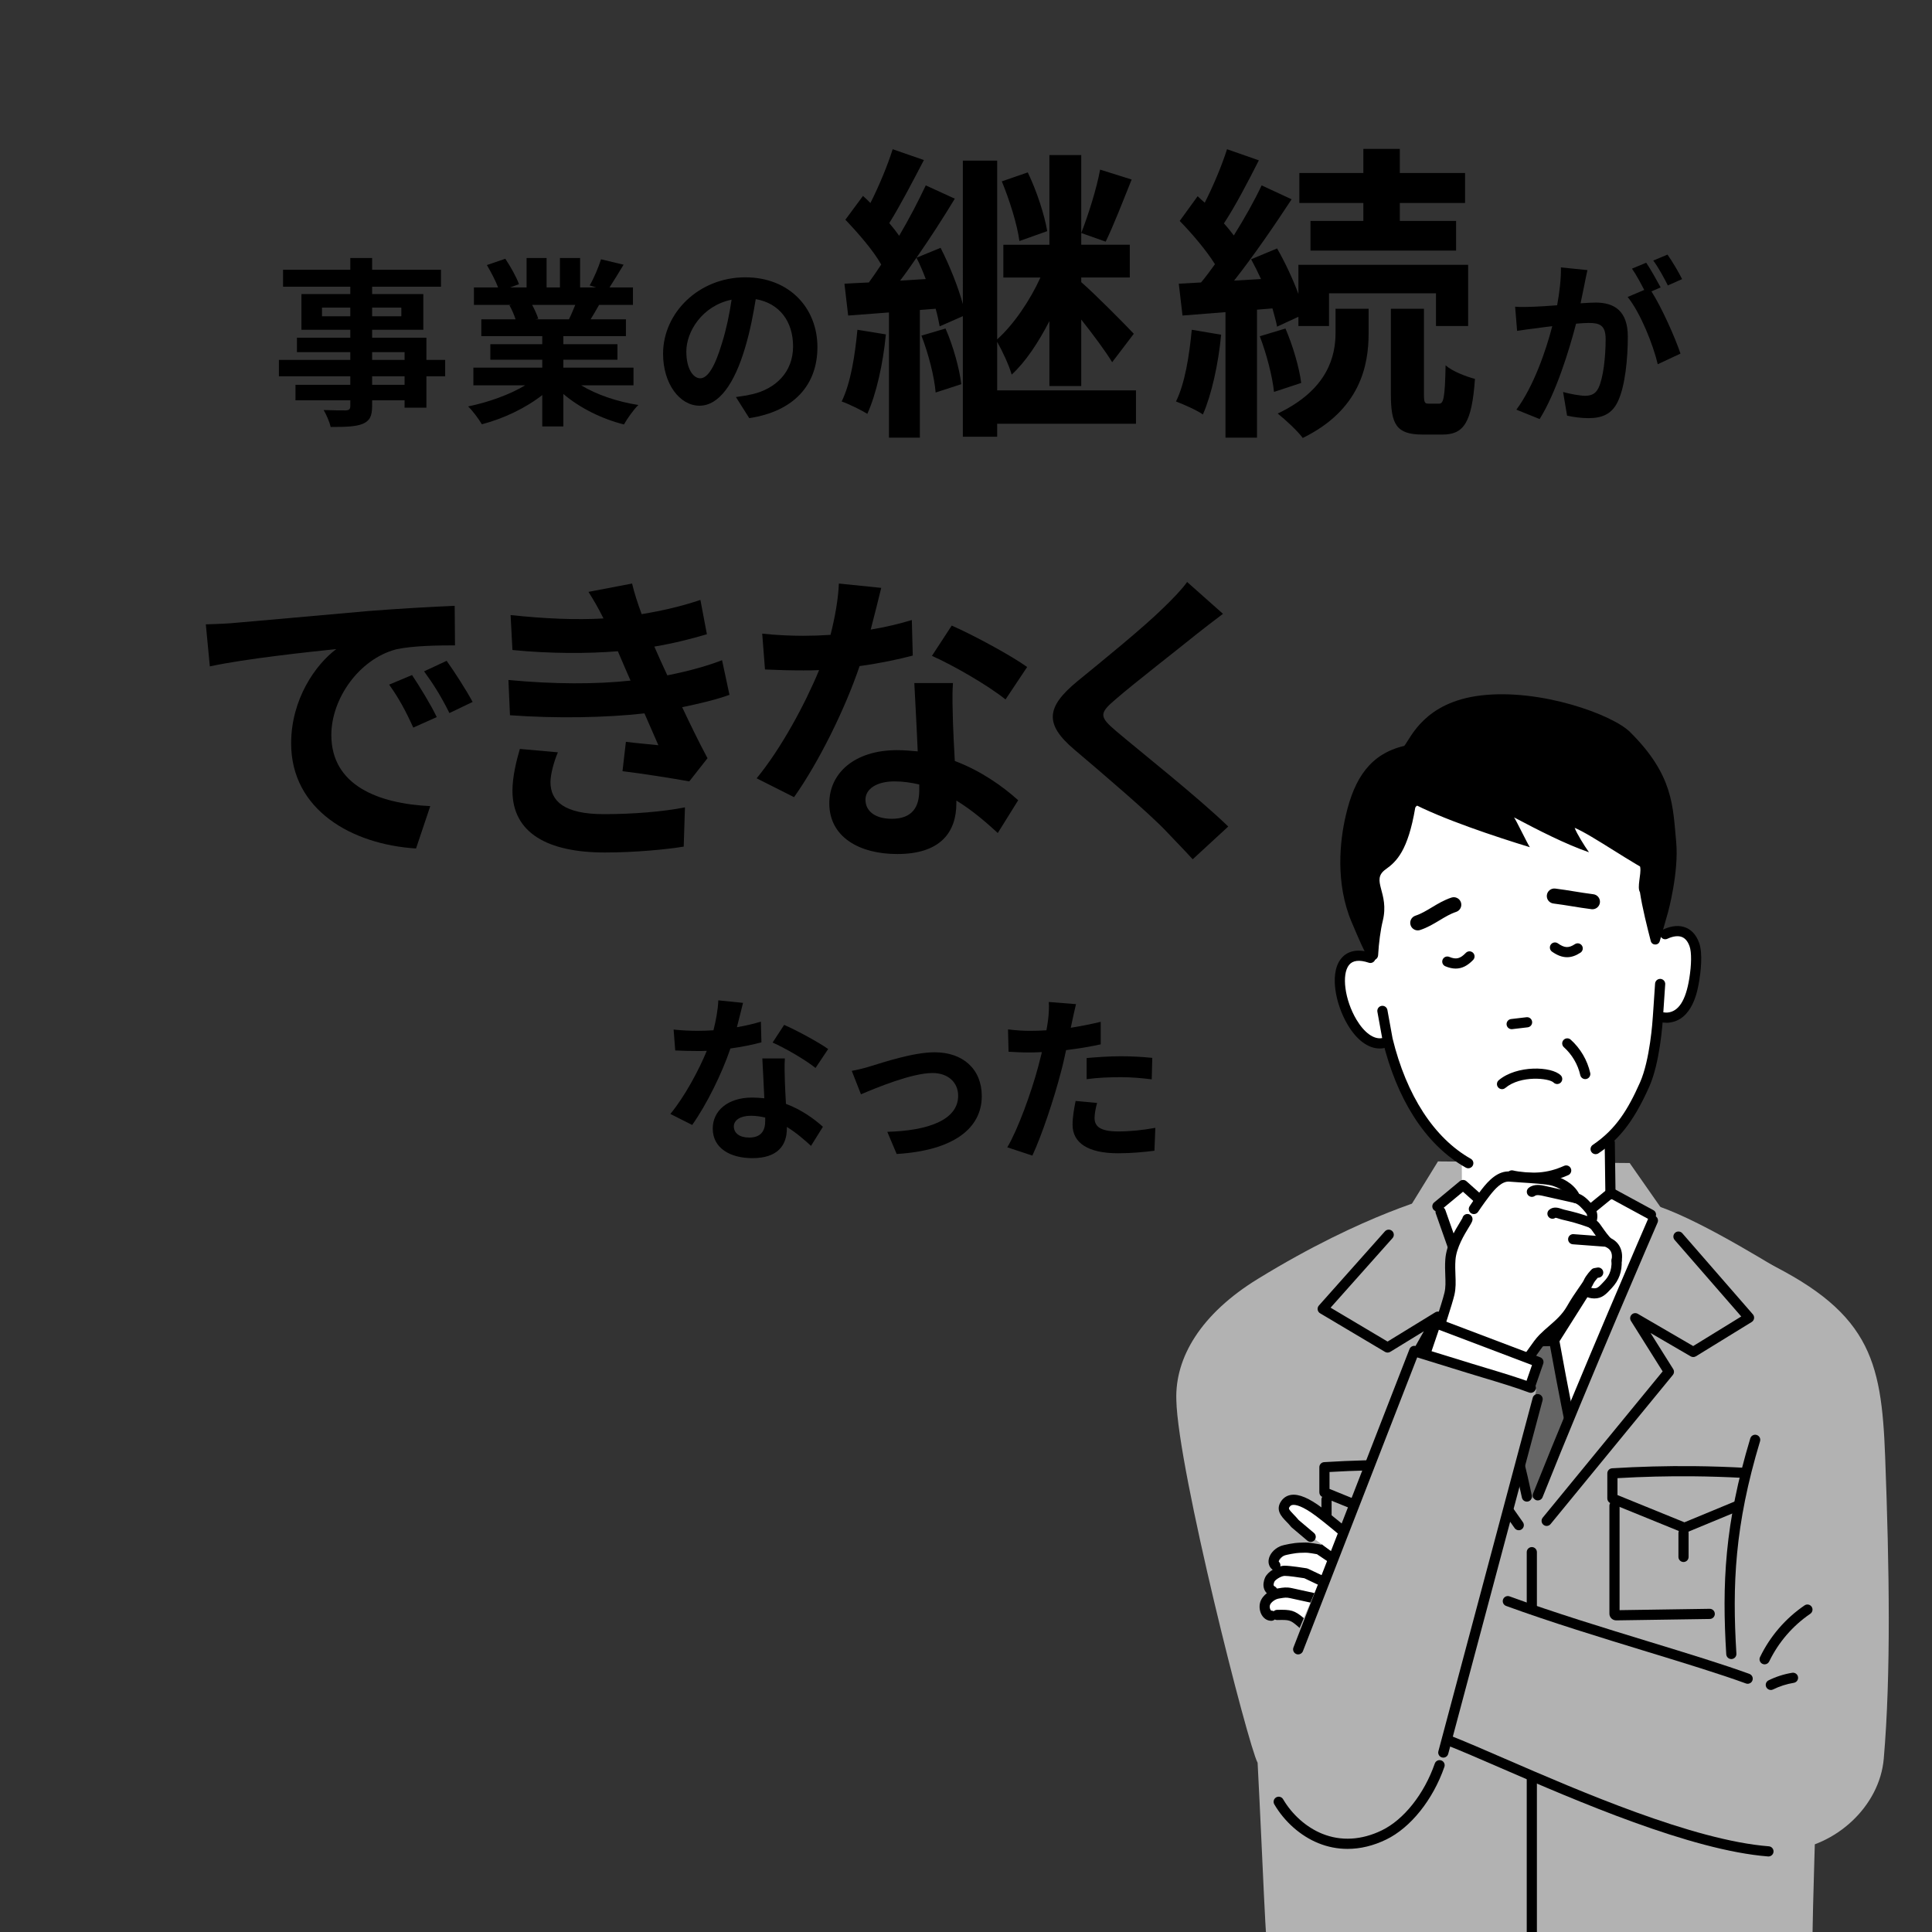 <?xml version="1.0" encoding="utf-8"?>
<!-- Generator: Adobe Illustrator 28.2.0, SVG Export Plug-In . SVG Version: 6.00 Build 0)  -->
<svg version="1.1" id="レイヤー_1" xmlns="http://www.w3.org/2000/svg" xmlns:xlink="http://www.w3.org/1999/xlink" x="0px"
	 y="0px" width="300px" height="300px" viewBox="0 0 300 300" enable-background="new 0 0 300 300" xml:space="preserve">
<rect x="0" y="0" width="300" height="300" fill="#333333" stroke="none"/>
<g>
	<path d="M69.124,58.434h-2.912v4.872h-3.389v-1.148h-5.04v0.868c0,1.652-0.392,2.324-1.483,2.8
		c-1.064,0.42-2.576,0.476-4.956,0.476c-0.168-0.784-0.672-1.932-1.092-2.632c1.344,0.056,2.996,0.056,3.443,0.056
		c0.532-0.028,0.7-0.196,0.7-0.7v-0.868h-8.512V59.75h8.512v-1.316H43.308v-2.548h11.088v-1.204h-8.288v-2.24h8.288V51.21h-7.588
		v-5.544h7.588v-1.148H43.952v-2.632h10.443v-1.82h3.388v1.82h10.696v2.632H57.783v1.148h7.952v5.544h-7.952v1.232h8.429v3.444
		h2.912V58.434z M54.396,49.11v-1.344H50v1.344H54.396z M57.783,47.766v1.344h4.536v-1.344H57.783z M57.783,55.886h5.04v-1.204
		h-5.04V55.886z M62.823,58.434h-5.04v1.316h5.04V58.434z"/>
	<path d="M90.25,59.834c2.38,1.456,5.628,2.548,8.875,3.052c-0.756,0.728-1.735,2.128-2.239,3.024
		c-3.444-0.868-6.832-2.548-9.408-4.732v5.04h-3.276v-4.872c-2.604,2.044-6.048,3.668-9.38,4.536
		c-0.476-0.812-1.428-2.1-2.128-2.772c3.136-0.644,6.44-1.82,8.849-3.276h-8.036V57.09h10.695v-1.232h-8.063V53.45h8.063v-1.26
		h-9.464v-2.604h5.32c-0.224-0.7-0.588-1.54-0.952-2.184l0.336-0.056H73.59V44.63h3.752c-0.393-1.064-1.12-2.408-1.736-3.472
		l2.856-0.98c0.812,1.204,1.735,2.856,2.128,3.948l-1.372,0.504h2.548v-4.564h3.108v4.564h2.071v-4.564h3.136v4.564h2.492
		l-1.008-0.308c0.672-1.148,1.372-2.828,1.764-4.06l3.5,0.84c-0.783,1.288-1.54,2.548-2.184,3.528h3.64v2.716h-5.264
		c-0.448,0.812-0.896,1.568-1.316,2.24h5.488v2.604h-9.716v1.26h8.4v2.408h-8.4v1.232h10.892v2.744H90.25z M82.634,47.346
		c0.392,0.728,0.756,1.54,0.952,2.156l-0.477,0.084h5.236c0.336-0.672,0.672-1.484,0.979-2.24H82.634z"/>
	<path d="M114.273,61.654c1.064-0.14,1.849-0.28,2.576-0.448c3.556-0.84,6.3-3.388,6.3-7.42c0-3.836-2.072-6.692-5.796-7.336
		c-0.392,2.352-0.868,4.928-1.652,7.532c-1.651,5.6-4.06,9.016-7.084,9.016c-3.052,0-5.655-3.388-5.655-8.064
		c0-6.384,5.571-11.872,12.768-11.872c6.86,0,11.2,4.788,11.2,10.836c0,5.824-3.584,9.968-10.584,11.032L114.273,61.654z
		 M112.117,53.254c0.645-2.044,1.148-4.424,1.484-6.72c-4.592,0.952-7.028,4.984-7.028,8.036c0,2.8,1.12,4.172,2.156,4.172
		C109.878,58.742,110.998,57.006,112.117,53.254z"/>
	<path d="M137.558,51.925c-0.433,4.56-1.488,9.265-2.881,12.337c-0.912-0.576-2.88-1.536-3.984-1.92
		c1.393-2.833,2.064-7.105,2.448-11.137L137.558,51.925z M176.393,65.798h-21.554v2.016h-5.328V49.093l-3.601,1.584
		c-0.145-0.816-0.336-1.729-0.624-2.736l-2.448,0.192v19.826h-4.801V48.517l-6.336,0.48l-0.576-4.944
		c1.151-0.048,2.399-0.144,3.792-0.192c0.624-0.864,1.296-1.824,1.92-2.784c-1.248-2.208-3.6-4.896-5.568-6.96l2.736-3.696
		c0.384,0.336,0.769,0.72,1.152,1.104c1.344-2.64,2.688-5.904,3.456-8.353l4.849,1.68c-1.729,3.312-3.696,7.104-5.377,9.792
		c0.576,0.672,1.104,1.344,1.536,1.968c1.584-2.688,3.024-5.472,4.129-7.825l4.512,2.064c-1.775,2.928-3.84,6.145-5.952,9.168
		l3.744-1.536c1.393,2.736,2.736,6.097,3.457,8.737V24.947h5.328v27.747c2.544-2.256,5.137-6.097,6.721-9.601h-5.761v-5.088h7.152
		V24.083h4.944v13.921h7.537v5.088h-7.537v0.72c2.064,1.776,7.009,6.769,8.161,8.017l-3.36,4.417
		c-1.008-1.68-2.977-4.32-4.801-6.625v10.321h-4.944V49.861c-1.68,3.265-3.696,6.337-5.856,8.305
		c-0.432-1.488-1.439-3.648-2.256-5.088v7.537h21.554V65.798z M143.75,43.333c-0.433-1.152-0.912-2.304-1.44-3.312
		c-0.864,1.248-1.68,2.448-2.544,3.552L143.75,43.333z M146.822,51.013c1.2,2.736,2.16,6.241,2.448,8.641l-3.984,1.296
		c-0.192-2.4-1.104-6.001-2.208-8.833L146.822,51.013z M158.295,37.428c-0.336-2.544-1.536-6.384-2.736-9.265l4.032-1.392
		c1.393,2.88,2.593,6.577,3.024,9.121L158.295,37.428z M175.721,27.875c-1.345,3.36-2.832,7.201-4.032,9.649l-3.793-1.344
		c1.057-2.688,2.4-6.913,2.929-9.841L175.721,27.875z"/>
	<path d="M189.618,51.973c-0.432,4.561-1.488,9.313-2.832,12.385c-0.96-0.672-3.024-1.584-4.177-2.016
		c1.393-2.833,2.064-7.105,2.448-11.137L189.618,51.973z M195.187,48.085v19.874h-4.896v-19.49l-6.672,0.528l-0.576-4.944
		l3.456-0.192c0.72-0.864,1.44-1.824,2.16-2.832c-1.344-2.16-3.553-4.752-5.473-6.721l2.784-3.84
		c0.336,0.336,0.721,0.672,1.104,1.008c1.344-2.641,2.688-5.856,3.456-8.305l4.944,1.728c-1.68,3.312-3.648,7.104-5.425,9.793
		c0.576,0.624,1.104,1.296,1.536,1.872c1.681-2.688,3.217-5.424,4.321-7.777l4.656,2.16c-2.641,4.032-5.905,8.785-8.929,12.625
		l4.176-0.24c-0.479-1.056-1.008-2.112-1.536-3.072l4.032-1.68c1.248,2.16,2.448,4.752,3.312,7.057v-4.513h26.354v9.505h-4.992
		v-5.088h-16.609v5.088h-4.753v-1.44l-3.312,1.536c-0.144-0.816-0.432-1.776-0.72-2.832L195.187,48.085z M199.604,51.013
		c1.151,2.64,2.16,6.145,2.448,8.449l-4.225,1.392c-0.24-2.352-1.152-5.905-2.208-8.641L199.604,51.013z M207.38,47.941h5.137v3.84
		c0,4.944-1.297,11.857-10.226,16.226c-0.863-1.152-2.64-2.785-3.888-3.792c7.872-3.745,8.977-9.025,8.977-12.529V47.941z
		 M211.7,31.523h-9.937v-4.656h9.937v-3.745h5.664v3.745h10.129v4.656h-10.129v2.784h8.737v4.608h-22.61v-4.608h8.209V31.523z
		 M223.461,62.678c0.672,0,0.912-0.768,1.009-5.953c1.008,0.912,3.12,1.728,4.56,2.112c-0.479,6.864-1.775,8.641-5.04,8.641h-3.072
		c-4.08,0-4.944-1.536-4.944-6.289V47.941h5.137V61.19c0,1.296,0.096,1.488,0.72,1.488H223.461z"/>
	<path d="M246.495,41.942c-0.168,0.728-0.336,1.596-0.476,2.296c-0.168,0.84-0.392,1.848-0.588,2.856
		c0.924-0.056,1.764-0.112,2.324-0.112c2.939,0,5.012,1.316,5.012,5.292c0,3.276-0.392,7.7-1.568,10.108
		c-0.924,1.932-2.436,2.548-4.563,2.548c-1.036,0-2.38-0.168-3.304-0.392l-0.616-3.668c1.063,0.308,2.688,0.588,3.416,0.588
		c0.924,0,1.624-0.28,2.071-1.204c0.757-1.54,1.12-4.844,1.12-7.588c0-2.212-0.952-2.52-2.688-2.52c-0.448,0-1.12,0.056-1.904,0.112
		c-1.092,4.2-3.107,10.724-5.656,14.812l-3.611-1.456c2.688-3.64,4.592-9.184,5.571-12.964c-0.979,0.112-1.848,0.224-2.38,0.308
		c-0.783,0.084-2.212,0.28-3.08,0.42l-0.308-3.752c1.008,0.084,1.932,0.028,2.94,0c0.867-0.028,2.184-0.112,3.584-0.224
		c0.392-2.128,0.615-4.144,0.588-5.88L246.495,41.942z M256.436,45.246c1.624,2.548,3.696,7.224,4.508,9.66l-3.528,1.652
		c-0.728-3.08-2.688-7.98-4.676-10.444l2.576-1.092c-0.56-1.064-1.26-2.408-1.904-3.304l2.212-0.924c0.7,1.036,1.681,2.8,2.24,3.836
		L256.436,45.246z M258.983,44.322c-0.588-1.176-1.483-2.828-2.268-3.864l2.212-0.924c0.756,1.064,1.792,2.828,2.268,3.808
		L258.983,44.322z"/>
	<path d="M36.617,96.708c3.984-0.336,11.856-1.056,20.546-1.824c4.896-0.384,10.081-0.672,13.44-0.816l0.049,6.145
		c-2.545,0-6.625,0.048-9.169,0.624c-5.761,1.536-10.033,7.681-10.033,13.297c0,7.825,7.297,10.657,15.361,11.041l-2.208,6.577
		c-9.985-0.624-19.394-6-19.394-16.321c0-6.865,3.792-12.241,7.009-14.642c-4.129,0.432-14.113,1.488-19.634,2.688l-0.624-6.529
		C33.881,96.899,35.705,96.803,36.617,96.708z M67.819,111.349l-3.647,1.632c-1.2-2.641-2.209-4.513-3.745-6.673l3.553-1.488
		C65.132,106.548,66.907,109.429,67.819,111.349z M73.389,108.997l-3.601,1.728c-1.296-2.592-2.4-4.368-3.937-6.48l3.504-1.632
		C70.556,104.292,72.38,107.124,73.389,108.997z"/>
	<path d="M113.271,107.893c-1.969,0.72-4.561,1.344-7.345,1.92c1.2,2.544,2.544,5.329,3.936,7.921l-2.832,3.6
		c-2.64-0.48-7.2-1.2-10.369-1.584l0.528-4.561c1.872,0.24,3.744,0.384,5.041,0.528l-2.16-4.944
		c-5.953,0.672-13.682,0.816-20.882,0.288l-0.24-5.473c7.104,0.672,13.585,0.672,18.962,0.096l-0.816-1.872l-1.152-2.688
		c-4.656,0.384-10.608,0.384-16.369-0.192l-0.288-5.424c5.425,0.576,10.177,0.768,14.401,0.528v-0.048
		c-0.864-1.728-1.488-2.784-2.305-4.081l6.769-1.296c0.336,1.44,0.864,3.072,1.488,4.752c3.217-0.528,6.289-1.248,9.121-2.208
		l1.008,5.328c-2.448,0.72-5.04,1.392-8.16,1.92l0.912,2.064l1.104,2.4c3.648-0.72,6.385-1.536,8.497-2.353L113.271,107.893z
		 M86.629,116.821c-0.624,1.44-1.152,3.456-1.152,4.608c0,2.976,2.112,4.992,8.305,4.992c4.513,0,9.217-0.384,12.577-1.056
		l-0.192,6.097c-2.64,0.432-7.488,0.912-12.24,0.912c-8.881,0-14.354-3.024-14.354-9.601c0-2.16,0.624-4.704,1.152-6.48
		L86.629,116.821z"/>
	<path d="M141.734,101.796c-2.16,0.576-5.089,1.2-8.257,1.632c-2.256,6.673-6.337,14.93-10.177,20.354l-5.809-2.928
		c3.841-4.656,7.585-11.665,9.697-16.802c-0.816,0.048-1.633,0.048-2.448,0.048c-1.969,0-3.889-0.048-5.953-0.144l-0.432-5.568
		c2.064,0.24,4.608,0.336,6.336,0.336c1.393,0,2.833-0.048,4.272-0.144c0.673-2.64,1.2-5.521,1.297-7.969l6.576,0.672
		c-0.384,1.536-0.96,3.937-1.632,6.481c2.304-0.384,4.512-0.912,6.384-1.488L141.734,101.796z M147.975,106.068
		c-0.144,2.016-0.048,3.984,0,6.096c0.048,1.344,0.145,3.648,0.288,6c4.08,1.536,7.44,3.937,9.841,6.097l-3.168,5.088
		c-1.681-1.536-3.841-3.456-6.433-5.041v0.432c0,4.417-2.4,7.873-9.169,7.873c-5.904,0-10.561-2.64-10.561-7.873
		c0-4.656,3.888-8.257,10.513-8.257c1.104,0,2.208,0.096,3.216,0.192c-0.144-3.552-0.384-7.729-0.527-10.609H147.975z
		 M142.742,121.813c-1.248-0.288-2.496-0.48-3.84-0.48c-2.736,0-4.513,1.152-4.513,2.832c0,1.776,1.488,2.977,4.08,2.977
		c3.217,0,4.272-1.872,4.272-4.417V121.813z M156.136,108.612c-2.736-2.208-8.161-5.328-11.425-6.769l3.072-4.704
		c3.408,1.488,9.312,4.704,11.713,6.432L156.136,108.612z"/>
	<path d="M189.905,95.315c-1.488,1.104-3.072,2.352-4.176,3.216c-3.072,2.496-9.361,7.344-12.529,10.081
		c-2.545,2.16-2.496,2.688,0.096,4.896c3.553,3.024,12.721,10.273,17.426,14.833l-5.521,5.088c-1.345-1.488-2.832-2.977-4.177-4.417
		c-2.592-2.736-9.841-8.929-14.209-12.625c-4.704-3.984-4.32-6.625,0.432-10.561c3.696-3.024,10.226-8.305,13.441-11.473
		c1.345-1.296,2.881-2.88,3.648-3.984L189.905,95.315z"/>
	<path d="M118.234,161.857c-1.26,0.336-2.968,0.7-4.816,0.952c-1.315,3.892-3.695,8.708-5.936,11.872l-3.388-1.708
		c2.239-2.716,4.424-6.804,5.655-9.8c-0.476,0.027-0.952,0.027-1.428,0.027c-1.147,0-2.268-0.027-3.472-0.084l-0.252-3.248
		c1.204,0.141,2.688,0.197,3.695,0.197c0.812,0,1.652-0.029,2.492-0.084c0.393-1.541,0.7-3.221,0.756-4.648l3.836,0.392
		c-0.224,0.896-0.56,2.296-0.951,3.78c1.344-0.225,2.632-0.532,3.724-0.868L118.234,161.857z M121.874,164.35
		c-0.084,1.176-0.027,2.324,0,3.556c0.028,0.784,0.084,2.128,0.168,3.5c2.38,0.896,4.34,2.296,5.74,3.557l-1.848,2.968
		c-0.98-0.896-2.24-2.016-3.752-2.94v0.252c0,2.576-1.4,4.593-5.349,4.593c-3.443,0-6.159-1.54-6.159-4.593
		c0-2.716,2.268-4.815,6.132-4.815c0.644,0,1.288,0.056,1.876,0.112c-0.084-2.072-0.225-4.509-0.309-6.188H121.874z
		 M118.822,173.533c-0.728-0.168-1.456-0.279-2.24-0.279c-1.596,0-2.632,0.672-2.632,1.651c0,1.036,0.868,1.736,2.38,1.736
		c1.876,0,2.492-1.092,2.492-2.576V173.533z M126.634,165.834c-1.596-1.288-4.76-3.108-6.663-3.948l1.792-2.744
		c1.987,0.868,5.432,2.744,6.832,3.752L126.634,165.834z"/>
	<path d="M135.203,165.554c1.876-0.56,6.579-2.156,9.939-2.156c4.368,0,7.308,2.604,7.308,6.805c0,5.012-4.396,8.455-13.216,8.987
		l-1.456-3.443c6.301-0.168,11.004-1.82,11.004-5.601c0-2.072-1.567-3.528-3.976-3.528c-3.22,0-8.736,2.297-11.116,3.305
		l-1.428-3.641C133.075,166.142,134.362,165.834,135.203,165.554z"/>
	<path d="M170.917,162.166c-1.652,0.363-3.528,0.672-5.376,0.896c-0.252,1.204-0.532,2.437-0.84,3.556
		c-1.009,3.893-2.885,9.576-4.396,12.824l-3.892-1.288c1.651-2.771,3.752-8.596,4.788-12.487c0.195-0.729,0.392-1.512,0.588-2.297
		c-0.645,0.028-1.26,0.057-1.82,0.057c-1.344,0-2.38-0.057-3.36-0.112l-0.084-3.472c1.429,0.168,2.353,0.225,3.5,0.225
		c0.812,0,1.624-0.029,2.465-0.084c0.111-0.617,0.195-1.148,0.252-1.597c0.14-1.036,0.168-2.156,0.111-2.8l4.229,0.336
		c-0.196,0.756-0.448,1.988-0.588,2.604l-0.225,1.064c1.568-0.252,3.136-0.561,4.648-0.924V162.166z M170.356,171.266
		c-0.224,0.784-0.392,1.708-0.392,2.324c0,1.204,0.7,2.1,3.668,2.1c1.848,0,3.78-0.195,5.768-0.56l-0.14,3.556
		c-1.568,0.196-3.444,0.393-5.656,0.393c-4.676,0-7.056-1.624-7.056-4.425c0-1.26,0.252-2.604,0.476-3.695L170.356,171.266z
		 M168.732,164.294c1.54-0.14,3.528-0.28,5.32-0.28c1.568,0,3.248,0.084,4.872,0.252l-0.084,3.332
		c-1.372-0.168-3.08-0.336-4.76-0.336c-1.933,0-3.612,0.084-5.349,0.308V164.294z"/>
</g>
<g>
	<defs>
		<rect id="SVGID_1_" x="155" y="96.527" width="148.515" height="207.815"/>
	</defs>
	<clipPath id="SVGID_00000013186523845883522010000011213424382328909747_">
		<use xlink:href="#SVGID_1_"  overflow="visible"/>
	</clipPath>
	<g clip-path="url(#SVGID_00000013186523845883522010000011213424382328909747_)">
		<polygon fill="#B2B2B2" points="223.286,180.344 253.056,180.594 259.232,189.434 252.245,199.251 221.071,199.251 
			218.604,187.949 		"/>
		<polygon fill="#FFFFFF" points="256.47,189.233 250.148,185.148 249.815,175.722 226.961,176.536 227.001,183.592 223.5,187.191 
			225.549,192.469 219.652,296.163 260.29,296.163 260.29,192.837 		"/>
		<path fill="#666666" d="M237.012,194.145l-6.448,4.298l4.608,10.031l6.024-0.152l5.702-9.019l-6.125-5.373
			C239.954,193.166,237.876,193.432,237.012,194.145z"/>
		<path d="M235.172,209.264c-0.308,0-0.588-0.179-0.717-0.46l-4.608-10.031c-0.162-0.353-0.044-0.771,0.279-0.986l5.672-3.781
			c0.362-0.242,0.853-0.144,1.095,0.219c0.242,0.363,0.144,0.853-0.219,1.095l-5.111,3.407l4.109,8.946l5.082-0.129l5.116-8.092
			l-4.074-3.574c-0.328-0.288-0.36-0.786-0.073-1.114c0.287-0.328,0.786-0.361,1.114-0.073l4.582,4.019
			c0.292,0.256,0.354,0.687,0.147,1.015l-5.702,9.019c-0.141,0.223-0.384,0.361-0.647,0.367l-6.023,0.152
			C235.185,209.264,235.178,209.264,235.172,209.264z"/>
		<path fill="#666666" d="M235.093,208.353c-2.461,11.768-5.361,24.386-5.361,24.386s2.818,18.252,7.39,36.54
			c5.991-16.554,9.165-36.667,9.165-36.667s-2.163-9.031-4.939-24.391L235.093,208.353z"/>
		<path d="M237.121,270.069c-0.014,0-0.027,0-0.041-0.001c-0.347-0.018-0.641-0.26-0.726-0.597
			c-4.528-18.114-7.376-36.428-7.404-36.611c-0.015-0.099-0.012-0.2,0.011-0.297c0.029-0.126,2.927-12.746,5.358-24.371
			c0.075-0.36,0.389-0.62,0.756-0.628l6.255-0.132c0.381-0.011,0.724,0.267,0.793,0.649c2.739,15.157,4.908,24.257,4.93,24.347
			c0.024,0.101,0.028,0.205,0.012,0.307c-0.032,0.202-3.255,20.378-9.203,36.813C237.75,269.862,237.452,270.069,237.121,270.069z
			 M230.535,232.767c0.267,1.692,2.786,17.445,6.719,33.742c5.077-15.001,7.937-32.08,8.229-33.869
			c-0.292-1.243-2.294-9.876-4.791-23.616l-4.955,0.104C233.473,219.911,230.862,231.338,230.535,232.767z"/>
		<path fill="#B2B2B2" d="M279.634,199.082c-3.518-1.966-14.661-9.18-22.07-11.759c-8.48,18.354-19.921,46.263-19.921,46.263
			s-0.361,42.469,0.07,73.808c-0.003-0.001,43.816,0.946,43.816,0.946C280.472,301.122,286.332,204.037,279.634,199.082z"/>
		<path d="M238.793,232.987c-0.097,0-0.196-0.018-0.292-0.056c-0.405-0.161-0.602-0.621-0.441-1.025
			c7.293-18.302,17.775-42.453,17.88-42.695c0.174-0.4,0.639-0.583,1.038-0.41c0.4,0.174,0.583,0.639,0.41,1.039
			c-0.105,0.242-10.577,24.371-17.861,42.65C239.404,232.799,239.107,232.987,238.793,232.987z"/>
		<path d="M240.164,236.949c-0.176,0-0.353-0.059-0.5-0.179c-0.337-0.276-0.386-0.774-0.11-1.111l18.621-22.71l-4.923-7.837
			c-0.193-0.308-0.152-0.707,0.101-0.969c0.252-0.261,0.651-0.317,0.965-0.134l8.599,5.006l7.464-4.592l-10.346-11.888
			c-0.286-0.329-0.252-0.827,0.077-1.114c0.329-0.286,0.827-0.252,1.114,0.077l10.958,12.591c0.152,0.175,0.22,0.408,0.185,0.637
			c-0.035,0.229-0.169,0.432-0.367,0.553l-8.66,5.327c-0.248,0.152-0.559,0.156-0.811,0.01l-6.237-3.631l3.519,5.603
			c0.181,0.287,0.157,0.658-0.058,0.92l-18.981,23.149C240.618,236.85,240.392,236.949,240.164,236.949z"/>
		<g>
			<g>
				<path fill="#FFFFFF" d="M262.78,146.592c-0.565-1.445-1.929-2.09-3.031-1.706c-1.103,0.384-2.27,0.126-2.768,1.525
					c-0.498,1.399-0.373,4.456-0.571,6.014c0,0-0.27,6.165,2.71,5.237c3.714-1.156,3.848-7.265,3.848-7.265
					C263.108,149.134,263.236,147.759,262.78,146.592z"/>
				<path d="M258.801,158.815c-0.544,0-1.393-0.127-2.159-0.397c-0.411-0.145-0.626-0.596-0.481-1.007
					c0.145-0.411,0.596-0.626,1.007-0.481c0.715,0.253,1.473,0.322,1.718,0.304c1.753-0.132,2.874-1.864,3.428-5.296
					c0.347-2.153,0.366-4.059,0.049-4.973c-0.26-0.75-0.653-1.24-1.166-1.456c-0.588-0.247-1.401-0.154-2.287,0.264
					c-0.394,0.186-0.865,0.017-1.051-0.378c-0.186-0.394-0.017-0.865,0.378-1.051c1.316-0.62,2.551-0.72,3.572-0.291
					c0.649,0.273,1.53,0.91,2.045,2.394c0.582,1.677,0.207,4.574,0.018,5.742c-0.253,1.566-1.022,6.33-4.868,6.619
					C258.943,158.812,258.875,158.815,258.801,158.815z"/>
				<path fill="#FFFFFF" d="M215.552,160.693c-0.384,0.711-1.222,1.099-2.046,0.937c-0.99-0.195-2.271-0.676-3.153-1.843
					c-1.631-2.158-2.442-4.052-2.027-7.188c0.415-3.136,0.899-4.673,2.743-4.189c1.701,0.446,4.4,2.541,4.4,2.541l1.405,7.292
					L215.552,160.693z"/>
				<path fill="#FFFFFF" d="M238.827,183.731c4.526-0.431,11.239-5.599,15.381-12.879c4.142-7.28,3.911-18.964,3.177-26.678
					c-0.734-7.714-3.835-19.347-7.651-25.57c-2.867-4.675-34.929-1.649-36.438,9.457c-1.116,8.217-1.383,14.396-0.652,20.457
					c0.51,4.229,1.675,8.607,2.662,12.706c2.571,10.682,9.259,18.19,14.011,20.132S238.827,183.731,238.827,183.731z"/>
				<path d="M234.728,159.81c-0.395,0-0.736-0.295-0.783-0.697c-0.051-0.433,0.259-0.825,0.692-0.876l2.394-0.282
					c0.432-0.052,0.825,0.259,0.876,0.692c0.051,0.433-0.259,0.825-0.692,0.876l-2.394,0.282
					C234.79,159.809,234.758,159.81,234.728,159.81z"/>
				<path d="M227.993,181.41c-0.131,0-0.265-0.033-0.387-0.102c-3.166-1.787-5.908-4.493-8.15-8.043
					c-2.074-3.285-3.676-7.213-4.759-11.675c-0.004-0.015-0.007-0.03-0.01-0.045l-0.805-4.433c-0.078-0.429,0.207-0.84,0.636-0.918
					c0.429-0.078,0.84,0.207,0.918,0.636l0.801,4.41c2.154,8.85,6.467,15.489,12.146,18.693c0.38,0.214,0.514,0.696,0.3,1.075
					C228.536,181.265,228.269,181.41,227.993,181.41z"/>
				<path d="M247.768,179.221c-0.254,0-0.503-0.122-0.655-0.348c-0.244-0.362-0.148-0.852,0.214-1.096
					c3.603-2.428,5.477-5.511,7.335-9.699c1.548-3.489,1.953-9.602,1.994-10.287l0.105-1.511l0.237-3.544
					c0.029-0.435,0.405-0.76,0.84-0.735c0.435,0.029,0.764,0.405,0.735,0.84l-0.342,5.051c-0.069,1.159-0.501,7.161-2.126,10.825
					c-2.65,5.974-5.073,8.466-7.896,10.368C248.073,179.177,247.92,179.221,247.768,179.221z"/>
				<path d="M246.156,167.564c-0.361,0-0.686-0.249-0.769-0.615c-0.375-1.661-1.28-3.203-2.548-4.34
					c-0.324-0.291-0.351-0.79-0.06-1.115c0.291-0.324,0.79-0.351,1.115-0.06c1.509,1.354,2.587,3.189,3.033,5.167
					c0.096,0.425-0.171,0.848-0.596,0.944C246.272,167.558,246.213,167.564,246.156,167.564z"/>
				<path d="M233.235,169.125c-0.225,0-0.449-0.096-0.605-0.282c-0.281-0.334-0.237-0.832,0.096-1.112
					c2.801-2.354,8.203-2.182,9.631-0.749c0.308,0.309,0.307,0.809-0.002,1.116c-0.309,0.308-0.809,0.307-1.116-0.002
					c-0.683-0.685-5.105-1.167-7.497,0.843C233.595,169.064,233.414,169.125,233.235,169.125z"/>
				<path d="M214.234,162.809c-1.776,0-3.556-1.308-4.969-3.686c-0.963-1.621-1.657-3.6-1.904-5.429
					c-0.198-1.464-0.203-3.493,0.891-4.849c0.713-0.883,2.122-1.748,4.791-0.852c0.413,0.139,0.636,0.586,0.497,0.999
					c-0.139,0.414-0.586,0.636-0.999,0.497c-1.451-0.487-2.481-0.37-3.06,0.347c-1.196,1.481-0.662,5.444,1.142,8.48
					c1.21,2.037,2.696,3.114,3.978,2.88c0.428-0.077,0.84,0.206,0.918,0.635c0.078,0.429-0.206,0.84-0.635,0.918
					C214.668,162.789,214.451,162.809,214.234,162.809z"/>
				<path d="M247.272,141.188c-0.049,0-0.099-0.003-0.149-0.01c-1.108-0.141-2.068-0.297-2.996-0.447
					c-0.909-0.147-1.849-0.299-2.919-0.435c-0.641-0.082-1.094-0.667-1.012-1.308c0.082-0.641,0.667-1.094,1.308-1.012
					c1.109,0.141,2.068,0.296,2.997,0.447c0.909,0.147,1.849,0.299,2.919,0.435c0.641,0.082,1.094,0.667,1.012,1.308
					C248.355,140.757,247.852,141.188,247.272,141.188z"/>
				<path d="M220.15,144.47c-0.491,0-0.949-0.312-1.111-0.805c-0.202-0.613,0.132-1.274,0.746-1.476
					c0.887-0.291,1.698-0.78,2.558-1.297c0.932-0.561,1.897-1.141,3.034-1.515c0.614-0.202,1.274,0.132,1.476,0.746
					c0.202,0.613-0.132,1.274-0.746,1.476c-0.887,0.291-1.698,0.78-2.558,1.297c-0.932,0.561-1.897,1.141-3.034,1.515
					C220.394,144.451,220.271,144.47,220.15,144.47z"/>
				<path d="M226.042,150.4c-0.505,0-1.035-0.12-1.606-0.356c-0.403-0.167-0.594-0.629-0.427-1.032
					c0.167-0.403,0.629-0.594,1.032-0.427c1.067,0.442,1.691,0.292,2.57-0.621c0.303-0.314,0.802-0.323,1.116-0.021
					c0.314,0.303,0.323,0.802,0.021,1.116C227.881,149.96,227.009,150.4,226.042,150.4z"/>
				<path d="M243.331,148.635c-0.757,0-1.518-0.286-2.333-0.86c-0.356-0.251-0.442-0.744-0.191-1.1
					c0.251-0.356,0.744-0.442,1.1-0.191c1.035,0.73,1.677,0.76,2.641,0.124c0.364-0.24,0.854-0.139,1.094,0.224
					c0.24,0.364,0.14,0.854-0.224,1.094C244.703,148.399,244.019,148.635,243.331,148.635z"/>
			</g>
			<path d="M238.196,183.658c-1.313,0-2.809-0.17-3.621-0.376c-0.423-0.107-0.678-0.537-0.571-0.959
				c0.107-0.422,0.537-0.678,0.959-0.571c0.867,0.22,2.728,0.398,4.011,0.301c1.336-0.101,2.54-0.416,3.902-1.022
				c0.398-0.177,0.865,0.002,1.042,0.4c0.177,0.398-0.002,0.865-0.4,1.042c-1.515,0.674-2.921,1.041-4.425,1.154
				C238.812,183.649,238.509,183.658,238.196,183.658z"/>
		</g>
		<path d="M250.072,186.232c-0.431,0-0.783-0.346-0.789-0.779l-0.11-8.02c-0.006-0.436,0.343-0.794,0.779-0.8
			c0.004,0,0.007,0,0.011,0c0.431,0,0.783,0.346,0.789,0.779l0.11,8.02c0.006,0.436-0.343,0.794-0.779,0.8
			C250.08,186.232,250.076,186.232,250.072,186.232z"/>
		<path fill="#B2B2B2" d="M237.98,232.679c-9.339-30.545-14.622-47.04-14.622-47.04s-11.33,2.691-28.026,12.938
			c-8.854,5.434-12.89,12.21-12.671,18.801c0.22,10.765,11.17,53.75,12.621,56.343c0.88,16.9,1.136,27.052,1.892,34.05
			c-0.001-0.001,40.663-0.567,40.663-0.567C237.796,301.36,237.98,232.679,237.98,232.679z"/>
		<path d="M238.87,195.215c-0.188,0-0.376-0.067-0.525-0.2l-11.174-9.962l-3.47,2.88c-0.336,0.279-0.833,0.232-1.112-0.103
			c-0.278-0.335-0.232-0.833,0.103-1.112l3.992-3.314c0.301-0.25,0.738-0.242,1.03,0.018l11.179,9.965l10.747-8.767
			c0.248-0.202,0.594-0.235,0.876-0.082l6.223,3.377c0.383,0.208,0.525,0.687,0.317,1.07c-0.208,0.383-0.687,0.525-1.07,0.317
			l-5.758-3.125l-10.859,8.858C239.223,195.156,239.047,195.215,238.87,195.215z"/>
		<path d="M235.833,237.615c-0.248,0-0.493-0.117-0.646-0.335l-17.097-24.316c-0.175-0.249-0.191-0.576-0.042-0.842l3.044-5.404
			l-5.213,3.195c-0.25,0.153-0.564,0.155-0.816,0.006l-10.08-5.994c-0.203-0.12-0.341-0.325-0.377-0.558
			c-0.036-0.233,0.034-0.47,0.191-0.646l10.253-11.517c0.29-0.326,0.789-0.355,1.115-0.065c0.326,0.29,0.355,0.789,0.065,1.114
			l-9.617,10.802l8.848,5.261l7.4-4.536c0.307-0.188,0.701-0.145,0.96,0.105c0.259,0.25,0.316,0.643,0.14,0.956l-4.292,7.62
			l16.81,23.909c0.251,0.357,0.165,0.849-0.192,1.1C236.148,237.569,235.99,237.615,235.833,237.615z"/>
		<path d="M237.09,233.172c-0.366,0-0.694-0.256-0.772-0.628c-3.237-15.5-10.377-35.655-12.723-42.278
			c-0.329-0.93-0.547-1.544-0.65-1.853c-0.138-0.414,0.086-0.861,0.499-0.998c0.414-0.138,0.861,0.086,0.998,0.499
			c0.098,0.295,0.326,0.937,0.64,1.825c2.355,6.648,9.521,26.879,12.78,42.483c0.089,0.427-0.185,0.845-0.611,0.934
			C237.198,233.167,237.143,233.172,237.09,233.172z"/>
		<path d="M237.86,302.131c-0.436,0-0.789-0.353-0.789-0.789v-60.324c0-0.436,0.353-0.789,0.789-0.789s0.789,0.353,0.789,0.789
			v60.324C238.649,301.777,238.296,302.131,237.86,302.131z"/>
		<g>
			<path d="M269.097,251.364c-0.431,0-0.783-0.346-0.789-0.779c-0.006-0.436,0.343-0.794,0.779-0.8l0.405-0.005l0.462-16.301
				c0.012-0.436,0.374-0.771,0.811-0.767c0.436,0.012,0.779,0.376,0.767,0.811l-0.477,16.822c-0.013,0.555-0.469,0.999-1.038,1.007
				l-0.908,0.012C269.105,251.364,269.101,251.364,269.097,251.364z M269.477,250.298c0,0.002,0,0.004,0,0.006L269.477,250.298z"/>
			<path d="M250.964,251.611c-0.28,0-0.552-0.111-0.748-0.305c-0.198-0.195-0.307-0.454-0.307-0.73v-16.771
				c0-0.436,0.353-0.789,0.789-0.789c0.436,0,0.789,0.353,0.789,0.789v16.219l13.989-0.21c0.004,0,0.008,0,0.012,0
				c0.43,0,0.783,0.346,0.789,0.778c0.007,0.436-0.341,0.795-0.777,0.801l-14.522,0.218
				C250.974,251.611,250.969,251.611,250.964,251.611z"/>
			<path d="M261.559,238.026c-0.101,0-0.202-0.019-0.298-0.058l-11.186-4.553c-0.297-0.121-0.492-0.41-0.492-0.731v-3.9
				c0-0.417,0.324-0.762,0.74-0.788c4.185-0.262,8.432-0.374,12.625-0.335c2.828,0.027,5.695,0.125,8.519,0.29
				c0.424,0.025,0.752,0.38,0.743,0.805l-0.093,4.453c-0.007,0.313-0.198,0.593-0.487,0.713l-9.769,4.044
				C261.764,238.006,261.662,238.026,261.559,238.026z M251.163,232.152l10.394,4.231l8.993-3.723l0.066-3.176
				c-2.552-0.138-5.133-0.22-7.683-0.244c-3.907-0.037-7.863,0.059-11.771,0.287V232.152z"/>
			<path d="M261.416,242.547c-0.436,0-0.789-0.353-0.789-0.789v-3.701c0-0.436,0.353-0.789,0.789-0.789
				c0.436,0,0.789,0.353,0.789,0.789v3.701C262.206,242.193,261.852,242.547,261.416,242.547z"/>
		</g>
		<g>
			<path d="M224.382,250.409c-0.431,0-0.783-0.346-0.789-0.779c-0.006-0.436,0.343-0.794,0.779-0.8l0.404-0.005l0.462-16.301
				c0.012-0.428,0.363-0.767,0.789-0.767c0.008,0,0.015,0,0.023,0c0.436,0.012,0.779,0.376,0.767,0.811l-0.477,16.821
				c-0.012,0.554-0.468,0.999-1.038,1.007l-0.908,0.012C224.389,250.409,224.385,250.409,224.382,250.409z M224.761,249.342
				c0,0.002,0,0.005,0,0.007L224.761,249.342z"/>
			<path d="M206.248,250.656c-0.28,0-0.551-0.111-0.748-0.305c-0.198-0.195-0.307-0.454-0.307-0.73V232.85
				c0-0.436,0.353-0.789,0.789-0.789c0.436,0,0.789,0.353,0.789,0.789v16.219l14.123-0.21c0.437-0.005,0.795,0.342,0.801,0.778
				c0.006,0.436-0.342,0.794-0.778,0.801l-14.656,0.218C206.258,250.656,206.253,250.656,206.248,250.656z"/>
			<path d="M216.843,237.071c-0.101,0-0.202-0.019-0.298-0.058l-11.186-4.553c-0.297-0.121-0.492-0.41-0.492-0.731v-3.9
				c0-0.417,0.324-0.762,0.74-0.788c4.185-0.262,8.432-0.375,12.625-0.335c2.828,0.027,5.695,0.125,8.519,0.29
				c0.424,0.025,0.752,0.38,0.743,0.805l-0.093,4.453c-0.007,0.313-0.198,0.593-0.487,0.713l-9.769,4.044
				C217.049,237.051,216.946,237.071,216.843,237.071z M206.447,231.197l10.394,4.23l8.993-3.723l0.066-3.176
				c-2.552-0.138-5.133-0.22-7.683-0.244c-3.907-0.036-7.863,0.059-11.771,0.287V231.197z"/>
			<path d="M216.701,241.591c-0.436,0-0.789-0.353-0.789-0.789v-3.701c0-0.436,0.353-0.789,0.789-0.789
				c0.436,0,0.789,0.353,0.789,0.789v3.701C217.49,241.238,217.137,241.591,216.701,241.591z"/>
		</g>
		<path fill="#B2B2B2" d="M272.475,195.145c17.88,8.271,19.67,15.793,20.249,31.021c0.659,17.355,0.911,33.875-0.214,46.919
			c-0.641,7.437-7.496,13.645-14.915,14.25c-19.93,1.625-53.612-19.321-52.506-17.633c0-0.002,7.961-21.803,7.961-21.803
			l35.402,11.515c0,0-0.473-26.089,4.712-37.856C277.352,212.055,274.84,201.804,272.475,195.145z"/>
		<g>
			<path d="M274.009,258.439c-0.115,0-0.232-0.025-0.343-0.079c-0.392-0.19-0.557-0.662-0.367-1.054
				c1.56-3.228,3.95-6.002,6.912-8.022c0.36-0.246,0.851-0.153,1.097,0.207c0.246,0.36,0.153,0.851-0.207,1.097
				c-2.734,1.865-4.94,4.426-6.381,7.405C274.584,258.275,274.303,258.439,274.009,258.439z"/>
			<path d="M274.972,262.421c-0.291,0-0.57-0.161-0.708-0.439c-0.193-0.391-0.034-0.864,0.357-1.058
				c1.148-0.568,2.382-0.964,3.668-1.175c0.43-0.07,0.836,0.221,0.907,0.651c0.071,0.43-0.221,0.836-0.651,0.907
				c-1.132,0.186-2.216,0.533-3.223,1.032C275.209,262.394,275.089,262.421,274.972,262.421z"/>
			<path d="M271.377,261.455c-0.09,0-0.182-0.016-0.272-0.048c-3.946-1.447-9.486-3.141-15.351-4.935
				c-7.022-2.148-14.981-4.582-21.889-7.105c-0.41-0.15-0.62-0.603-0.471-1.012c0.15-0.41,0.603-0.621,1.012-0.471
				c6.868,2.509,14.806,4.937,21.809,7.078c5.887,1.8,11.447,3.501,15.433,4.962c0.409,0.15,0.62,0.604,0.469,1.013
				C272.001,261.257,271.699,261.455,271.377,261.455z"/>
			<path d="M268.839,257.618c-0.414,0-0.761-0.322-0.787-0.741c-0.668-10.845-0.277-20.237,3.734-33.531
				c0.126-0.417,0.567-0.654,0.984-0.528c0.417,0.126,0.654,0.566,0.528,0.984c-3.943,13.068-4.327,22.307-3.67,32.978
				c0.027,0.435-0.304,0.81-0.739,0.836C268.872,257.617,268.855,257.618,268.839,257.618z"/>
		</g>
		<path d="M274.605,288.27c-0.021,0-0.042-0.001-0.063-0.002c-12.008-0.942-29.76-8.64-41.507-13.733
			c-3.33-1.444-6.206-2.691-8.455-3.578c-0.406-0.16-0.605-0.618-0.445-1.024c0.16-0.405,0.618-0.604,1.024-0.445
			c2.273,0.896,5.161,2.148,8.504,3.598c11.651,5.052,29.257,12.686,41.002,13.608c0.435,0.034,0.759,0.414,0.725,0.849
			C275.359,287.956,275.013,288.27,274.605,288.27z"/>
		<g>
			<g>
				<g>
					<path fill="#FFFFFF" d="M217.955,247.401c-3.463-4.275-7.558-8.939-10.655-10.83c-3.097-1.891-6.686-4.488-7.48-2.881
						c-0.794,1.607,3.305,4.545,3.305,4.545l4.816,3.561c0,0-5.125-2.447-6.268-2.192c-1.142,0.255-3.915,3.376-4.197,5.007
						c-0.112,0.647-0.503,1.971-0.202,2.766c-0.515,1.609-1.505,3.203-0.23,3.27c2.294,0.121,5.501,1.212,6.303,2.224
						c2.165,2.732,5.461,3.174,5.461,3.174c2.087-1.346,2.539,0.502,6.596-1.847c1.051-0.609,4.198-1.076,6.347-2.081
						C220.613,250.98,218.661,248.159,217.955,247.401z"/>
					<path d="M207.719,256.289c-0.071,0-0.143-0.01-0.214-0.03c-2.753-0.774-3.798-1.735-5.007-2.849
						c-0.307-0.283-0.625-0.576-0.992-0.885c-1.158-0.978-1.277-1.014-3.173-0.968c-0.436,0.007-0.798-0.335-0.808-0.77
						c-0.01-0.436,0.334-0.798,0.77-0.808c2.181-0.053,2.692,0.042,4.23,1.341c0.393,0.331,0.723,0.636,1.043,0.93
						c1.147,1.056,1.976,1.819,4.365,2.49c0.42,0.118,0.664,0.554,0.546,0.974C208.38,256.062,208.063,256.289,207.719,256.289z"/>
					<path d="M197.408,251.678c-0.001,0-0.003,0-0.004,0c-0.536-0.003-1.019-0.258-1.359-0.72c-0.432-0.587-0.576-1.459-0.358-2.172
						c0.342-1.12,1.603-1.957,2.624-2.118c0.098-0.016,0.191-0.031,0.279-0.046c0.666-0.111,1.192-0.198,2.027-0.015l3.679,0.806
						c0.426,0.093,0.696,0.514,0.602,0.94c-0.093,0.426-0.515,0.695-0.94,0.602l-3.68-0.806c-0.539-0.118-0.837-0.068-1.431,0.03
						c-0.092,0.015-0.189,0.031-0.291,0.048c-0.556,0.088-1.23,0.593-1.36,1.02c-0.073,0.238-0.019,0.586,0.12,0.774
						c0.021,0.029,0.062,0.077,0.095,0.077c0.436,0.002,0.788,0.357,0.785,0.793C198.195,251.327,197.842,251.678,197.408,251.678z"
						/>
					<path d="M198.033,243.861c-0.178,0-0.357-0.06-0.504-0.184c-0.421-0.353-0.615-0.888-0.533-1.469
						c0.12-0.851,0.813-1.673,1.765-2.095c0.625-0.277,2.392-0.552,2.962-0.565c0.204-0.004,0.37-0.01,0.511-0.015
						c0.837-0.028,0.986-0.022,2.697,0.274c0.11,0.019,0.214,0.061,0.306,0.123l3.631,2.444c0.362,0.243,0.457,0.734,0.214,1.096
						c-0.244,0.362-0.734,0.458-1.096,0.214l-3.49-2.35c-1.447-0.249-1.525-0.246-2.208-0.223c-0.147,0.005-0.318,0.011-0.53,0.016
						c-0.477,0.01-2.014,0.278-2.357,0.43c-0.654,0.29-0.861,0.785-0.844,0.921c0.32,0.284,0.358,0.774,0.081,1.102
						C198.48,243.765,198.257,243.861,198.033,243.861z"/>
					<path d="M220.006,250.937c-0.152,0-0.306-0.044-0.442-0.136c-0.525-0.355-2.483-2.999-4.034-5.155
						c-1.87-2.685-8.691-8.366-11.091-10.176c-2.246-1.694-3.293-1.844-3.718-1.784c-0.195,0.028-0.329,0.107-0.447,0.266
						c-0.208,0.279-0.251,0.337,0.6,1.217c0.243,0.251,0.517,0.534,0.782,0.86l2.377,2.007c0.333,0.281,0.375,0.779,0.094,1.112
						c-0.281,0.333-0.779,0.375-1.112,0.094l-2.436-2.056c-0.04-0.033-0.076-0.071-0.109-0.112
						c-0.233-0.293-0.486-0.555-0.732-0.808c-0.753-0.778-1.786-1.845-0.732-3.258c0.367-0.492,0.882-0.798,1.489-0.885
						c1.203-0.172,2.802,0.51,4.892,2.086c2.541,1.916,9.438,7.664,11.429,10.524c1.51,2.1,3.287,4.456,3.65,4.774
						c0.345,0.249,0.431,0.728,0.191,1.082C220.508,250.815,220.259,250.937,220.006,250.937z M220.449,249.494
						c0.004,0.003,0.008,0.005,0.012,0.008C220.457,249.499,220.453,249.496,220.449,249.494z"/>
					<path d="M197.573,247.821c-0.108,0-0.217-0.022-0.322-0.069c-1.014-0.454-1.34-1.573-0.811-2.783
						c0.401-0.918,1.897-1.832,3.02-1.846c0.012,0,0.024,0,0.036,0c0.877,0,3.14,0.359,3.399,0.401
						c0.074,0.012,0.146,0.034,0.213,0.066l3.468,1.645c0.394,0.187,0.562,0.658,0.375,1.052c-0.187,0.394-0.658,0.562-1.052,0.375
						l-3.366-1.596c-0.751-0.118-2.484-0.377-3.054-0.363c-0.542,0.007-1.464,0.607-1.592,0.899
						c-0.096,0.221-0.223,0.607,0.009,0.711c0.398,0.178,0.576,0.645,0.398,1.043C198.163,247.648,197.875,247.821,197.573,247.821z
						"/>
				</g>
				<g>
					<g>
						<g>
							<g id="XMLID_00000024722514216540750940000000071479220296450181_">
								<g>
									<path fill="#FFFFFF" d="M247.541,200.835c-0.897-0.013-1.378-0.507-1.378-0.507l-0.194-0.139
										c0.33-0.475,0.578-0.837,0.687-1.09c0.282-0.651,1.03-1.407,1.03-1.407s3.045-0.391,3.34-1.939
										c0.065,1.731-0.492,2.812-1.325,3.71S248.445,200.842,247.541,200.835z"/>
									<path fill="#FFFFFF" d="M228.864,187.732c0,0,0.79-1.202,1.813-2.531c1.031-1.336,2.28-2.644,3.771-2.504
										c1.484,0.139,5.532,0.292,6.698,0.63c1.173,0.338,2.481,0.832,3.16,2.4c0.876,0.232,1.838,1.228,2.58,2.124
										c0.743,0.897,0.115,1.964,0.115,1.964s0.354,0.254,0.629,0.508c0.276,0.254,1.507,2.323,2.228,2.69
										c0.714,0.366,1.463,1.192,1.168,2.74c-0.295,1.548-3.34,1.939-3.34,1.939s-0.748,0.757-1.03,1.407
										c-0.109,0.253-0.357,0.615-0.687,1.09c-0.512,0.743-1.234,1.752-1.951,3.017c-1.178,2.07-2.923,3.111-4.419,4.624
										c-1.496,1.513-2.958,4.709-5.302,5.615l-12.242-5.105c0,0,2.639-5.817,3.012-7.435c0.38-1.618,0.581-3.406,0.177-5.469
										C224.833,193.365,228.864,187.732,228.864,187.732z"/>
								</g>
								<g>
									<path d="M234.175,214.508c-0.102,0-0.204-0.02-0.299-0.059l-11.645-4.775c-0.385-0.158-0.582-0.588-0.449-0.982
										c0.022-0.064,2.156-6.403,2.516-7.966c0.197-0.839,0.164-1.696,0.126-2.689c-0.028-0.738-0.061-1.575,0.005-2.497
										c0.165-2.301,1.553-4.568,2.298-5.785c0.141-0.231,0.299-0.489,0.36-0.608c0.062-0.321,0.321-0.583,0.664-0.632
										c0.431-0.061,0.831,0.238,0.893,0.67c0.054,0.376-0.116,0.653-0.57,1.395c-0.675,1.103-1.932,3.155-2.07,5.073
										c-0.06,0.836-0.031,1.592-0.003,2.324c0.041,1.062,0.079,2.064-0.166,3.108c-0.306,1.329-1.747,5.687-2.322,7.41
										l10.65,4.367c1.221-0.619,2.286-2.132,3.233-3.478c0.563-0.8,1.094-1.555,1.641-2.109c0.487-0.492,0.996-0.934,1.489-1.362
										c1.06-0.92,2.061-1.789,2.806-3.098c0.644-1.136,1.277-2.049,1.786-2.783l0.202-0.292c0.249-0.359,0.529-0.762,0.612-0.955
										c0.332-0.766,1.107-1.561,1.194-1.649c0.124-0.125,0.286-0.206,0.461-0.228c0.001,0,0.168-0.022,0.418-0.075
										c0.427-0.089,0.845,0.184,0.935,0.61c0.09,0.427-0.184,0.845-0.61,0.935c-0.094,0.02-0.178,0.036-0.25,0.049
										c-0.25,0.28-0.569,0.687-0.698,0.985c-0.135,0.314-0.379,0.673-0.763,1.226l-0.203,0.293
										c-0.49,0.708-1.101,1.588-1.711,2.663c-0.879,1.544-2.03,2.544-3.143,3.51c-0.492,0.427-0.956,0.83-1.401,1.28
										c-0.454,0.46-0.949,1.163-1.473,1.907c-1.146,1.629-2.444,3.475-4.228,4.164
										C234.368,214.491,234.272,214.508,234.175,214.508z M227.081,189.407c0,0,0,0.001,0,0.001
										C227.081,189.408,227.081,189.407,227.081,189.407z"/>
									<path d="M251.027,196.542c-0.049,0-0.099-0.005-0.149-0.014c-0.428-0.082-0.709-0.495-0.628-0.923
										c0.216-1.132-0.29-1.652-0.753-1.89c-0.618-0.315-1.252-1.177-2.016-2.27c-0.149-0.213-0.333-0.477-0.399-0.553
										c-0.196-0.178-0.457-0.374-0.542-0.436c-0.331-0.238-0.427-0.689-0.22-1.041c0.03-0.055,0.325-0.617-0.042-1.06
										c-0.676-0.816-1.204-1.407-1.838-1.575c-0.234-0.062-0.426-0.227-0.522-0.449c-0.618-1.426-2.298-2.045-2.991-2.245
										c-0.745-0.216-3.136-0.369-4.718-0.471c-0.747-0.048-1.392-0.089-1.835-0.131c-1.135-0.108-2.238,1.12-3.072,2.2
										c-0.993,1.29-1.771,2.471-1.779,2.482c-0.239,0.364-0.729,0.466-1.093,0.226c-0.364-0.239-0.465-0.729-0.226-1.093
										c0.033-0.05,0.818-1.242,1.847-2.579c1.082-1.402,2.57-2.984,4.47-2.808c0.42,0.04,1.054,0.08,1.788,0.128
										c2.349,0.151,4.213,0.286,5.055,0.53c1.063,0.307,2.918,1.07,3.843,2.805c0.892,0.355,1.546,1.081,2.286,1.974
										c0.61,0.737,0.621,1.575,0.456,2.206c0.072,0.06,0.146,0.124,0.216,0.189c0.144,0.133,0.291,0.341,0.611,0.798
										c0.306,0.438,1.118,1.601,1.44,1.769c1.296,0.665,1.887,2.007,1.585,3.591C251.73,196.279,251.399,196.542,251.027,196.542
										z"/>
									<path d="M247.56,201.624c-0.008,0-0.017,0-0.025,0c-1.195-0.017-1.865-0.672-1.938-0.746l1.132-1.101l-0.013-0.013
										c0.012,0.011,0.301,0.274,0.837,0.282c0.005,0,0.01,0,0.014,0c0.476,0,0.684-0.179,1.497-1.056l0.059-0.064
										c0.586-0.632,1.177-1.5,1.115-3.144c-0.016-0.436,0.323-0.802,0.759-0.819c0.435-0.022,0.802,0.323,0.819,0.759
										c0.066,1.742-0.408,3.061-1.535,4.277l-0.059,0.063C249.382,200.968,248.774,201.624,247.56,201.624z"/>
								</g>
							</g>
							<path d="M249.357,193.594c-0.018,0-0.036-0.001-0.054-0.002c-0.564-0.038-1.57-0.115-2.544-0.19
								c-0.97-0.074-1.973-0.152-2.529-0.189c-0.435-0.029-0.764-0.406-0.735-0.841c0.029-0.435,0.405-0.764,0.841-0.734
								c0.564,0.038,1.57,0.115,2.544,0.19c0.97,0.074,1.973,0.152,2.529,0.189c0.435,0.029,0.764,0.406,0.735,0.841
								C250.116,193.274,249.769,193.594,249.357,193.594z"/>
							<path d="M247.085,190.672c-0.089,0-0.179-0.015-0.268-0.047c-1.922-0.694-2.979-0.942-4.099-1.206l-0.198-0.047
								c-0.176-0.042-0.34-0.097-0.499-0.15c-0.145-0.049-0.381-0.128-0.483-0.131c-0.337,0.251-0.815,0.194-1.083-0.135
								c-0.275-0.338-0.225-0.835,0.113-1.111c0.676-0.551,1.446-0.291,1.957-0.119c0.13,0.044,0.253,0.085,0.358,0.11l0.197,0.046
								c1.165,0.274,2.265,0.533,4.273,1.257c0.41,0.148,0.623,0.6,0.475,1.011C247.712,190.472,247.408,190.672,247.085,190.672z"
								/>
							<path d="M244.714,186.827c-0.057,0-0.115-0.006-0.174-0.019l-4.948-1.111c-0.315-0.071-0.971-0.218-1.236-0.012
								c-0.345,0.267-0.84,0.205-1.108-0.14c-0.267-0.344-0.205-0.84,0.14-1.108c0.853-0.662,1.957-0.414,2.55-0.281l4.948,1.111
								c0.425,0.096,0.693,0.518,0.597,0.943C245.401,186.578,245.075,186.827,244.714,186.827z"/>
						</g>
						<g>
							<polygon fill="#FFFFFF" points="220.896,211.458 222.938,205.455 238.886,211.498 237.045,216.801 							"/>
							<path d="M237.045,217.59c-0.082,0-0.166-0.013-0.248-0.04l-16.148-5.343c-0.2-0.066-0.365-0.209-0.459-0.398
								c-0.094-0.188-0.108-0.407-0.041-0.606l2.041-6.003c0.069-0.203,0.217-0.369,0.411-0.46c0.194-0.091,0.416-0.1,0.616-0.024
								l15.948,6.043c0.4,0.151,0.606,0.593,0.466,0.997l-1.841,5.303C237.678,217.385,237.372,217.59,237.045,217.59z
								 M221.9,210.959l14.654,4.848l1.334-3.843l-14.466-5.482L221.9,210.959z"/>
						</g>
						<path fill="#B2B2B2" d="M204.307,270.435c5.134,1.92,10.276,3.856,15.398,5.851c11.078-16.8,18.842-60.501,18.842-60.501
							l-18.634-5.759l-11.773,28.269c-0.204-0.189-7.956,18.424-11.535,26.692C200.863,266.586,200.047,268.842,204.307,270.435z"/>
					</g>
					<path d="M237.701,216.276c-0.093,0-0.187-0.016-0.278-0.051c-2.049-0.773-4.764-1.589-7.161-2.31
						c-0.797-0.24-1.561-0.47-2.26-0.685l-8.416-2.599c-0.417-0.129-0.65-0.571-0.521-0.987c0.129-0.416,0.57-0.649,0.987-0.521
						l8.416,2.599c0.695,0.214,1.455,0.443,2.248,0.682c2.421,0.728,5.164,1.553,7.263,2.345c0.408,0.154,0.614,0.609,0.46,1.017
						C238.32,216.081,238.02,216.276,237.701,216.276z"/>
				</g>
				<path d="M201.581,256.896c-0.095,0-0.192-0.017-0.286-0.054c-0.406-0.158-0.608-0.616-0.45-1.022l18.022-46.334
					c0.158-0.406,0.616-0.607,1.022-0.45c0.406,0.158,0.608,0.616,0.45,1.022l-18.022,46.334
					C202.195,256.704,201.897,256.896,201.581,256.896z"/>
			</g>
			<path d="M224.116,272.924c-0.067,0-0.136-0.009-0.204-0.027c-0.421-0.112-0.672-0.545-0.559-0.966l14.646-54.879
				c0.112-0.421,0.546-0.671,0.966-0.559c0.421,0.112,0.672,0.545,0.559,0.966l-14.646,54.879
				C224.784,272.691,224.465,272.924,224.116,272.924z"/>
		</g>
		<path d="M209.247,287.095c-1.549,0-3.073-0.296-4.538-0.891c-2.749-1.116-5.24-3.311-6.834-6.024
			c-0.221-0.376-0.095-0.86,0.28-1.081c0.376-0.221,0.86-0.095,1.081,0.28c1.422,2.419,3.634,4.373,6.067,5.361
			c2.917,1.184,6.12,1.003,9.263-0.523c3.426-1.663,6.578-5.639,8.226-10.375c0.143-0.412,0.593-0.63,1.005-0.486
			c0.412,0.143,0.63,0.593,0.486,1.005c-1.78,5.117-5.239,9.438-9.028,11.277C213.258,286.609,211.232,287.095,209.247,287.095z"/>
		<path d="M208.979,126.61c1.337-5.816,3.838-9.559,9.078-10.79c1.02-1.253,3.107-6.792,11.912-7.833
			c9.269-1.096,20.418,2.99,23.122,5.663c6.809,6.734,6.66,11.605,7.183,17.043c0.454,4.719-1.27,10.98-1.27,10.98l-1.27,4.446
			c-0.183,0.728-1.214,0.732-1.403,0.006c-0.521-2.007-1.335-5.236-1.683-7.589c-0.479-0.762,0.216-2.783,0.049-3.829
			c-0.39-2.436,0.085-5.643-4.401-9.334c-18.514-8.118-30.445-0.809-30.54,0.066c-1.126,6.636-2.892,8.344-4.579,9.542
			c-2.435,1.73,0.626,3.599-0.463,8.017c-0.336,1.363-0.616,3.417-0.72,5.309c-0.046,0.841-1.154,1.112-1.575,0.383
			c-0.706-1.226-1.316-2.621-2.548-5.535C207.359,137.208,208.022,130.632,208.979,126.61z"/>
		<path d="M218.946,124.535c4.795,2.578,13.353,5.412,18.612,7.018c-0.313-0.404-2.144-4.226-2.457-4.629
			c3.761,1.988,7.986,4.159,11.634,5.415c-0.751-1.058-1.887-2.89-2.224-3.794c2.652,1.085,9.526,5.955,12.178,7.04
			c0.355-1.674-2.704-6.226-2.979-7.913c-0.498-3.048-2.973-5.494-5.66-7.289c-4.113-2.748-9.01-4.462-14.044-4.916
			c-2.089-0.188-4.233-0.159-6.239,0.417c-2.386,0.684-4.506,2.15-5.902,4.082L218.946,124.535z"/>
	</g>
</g>
</svg>
